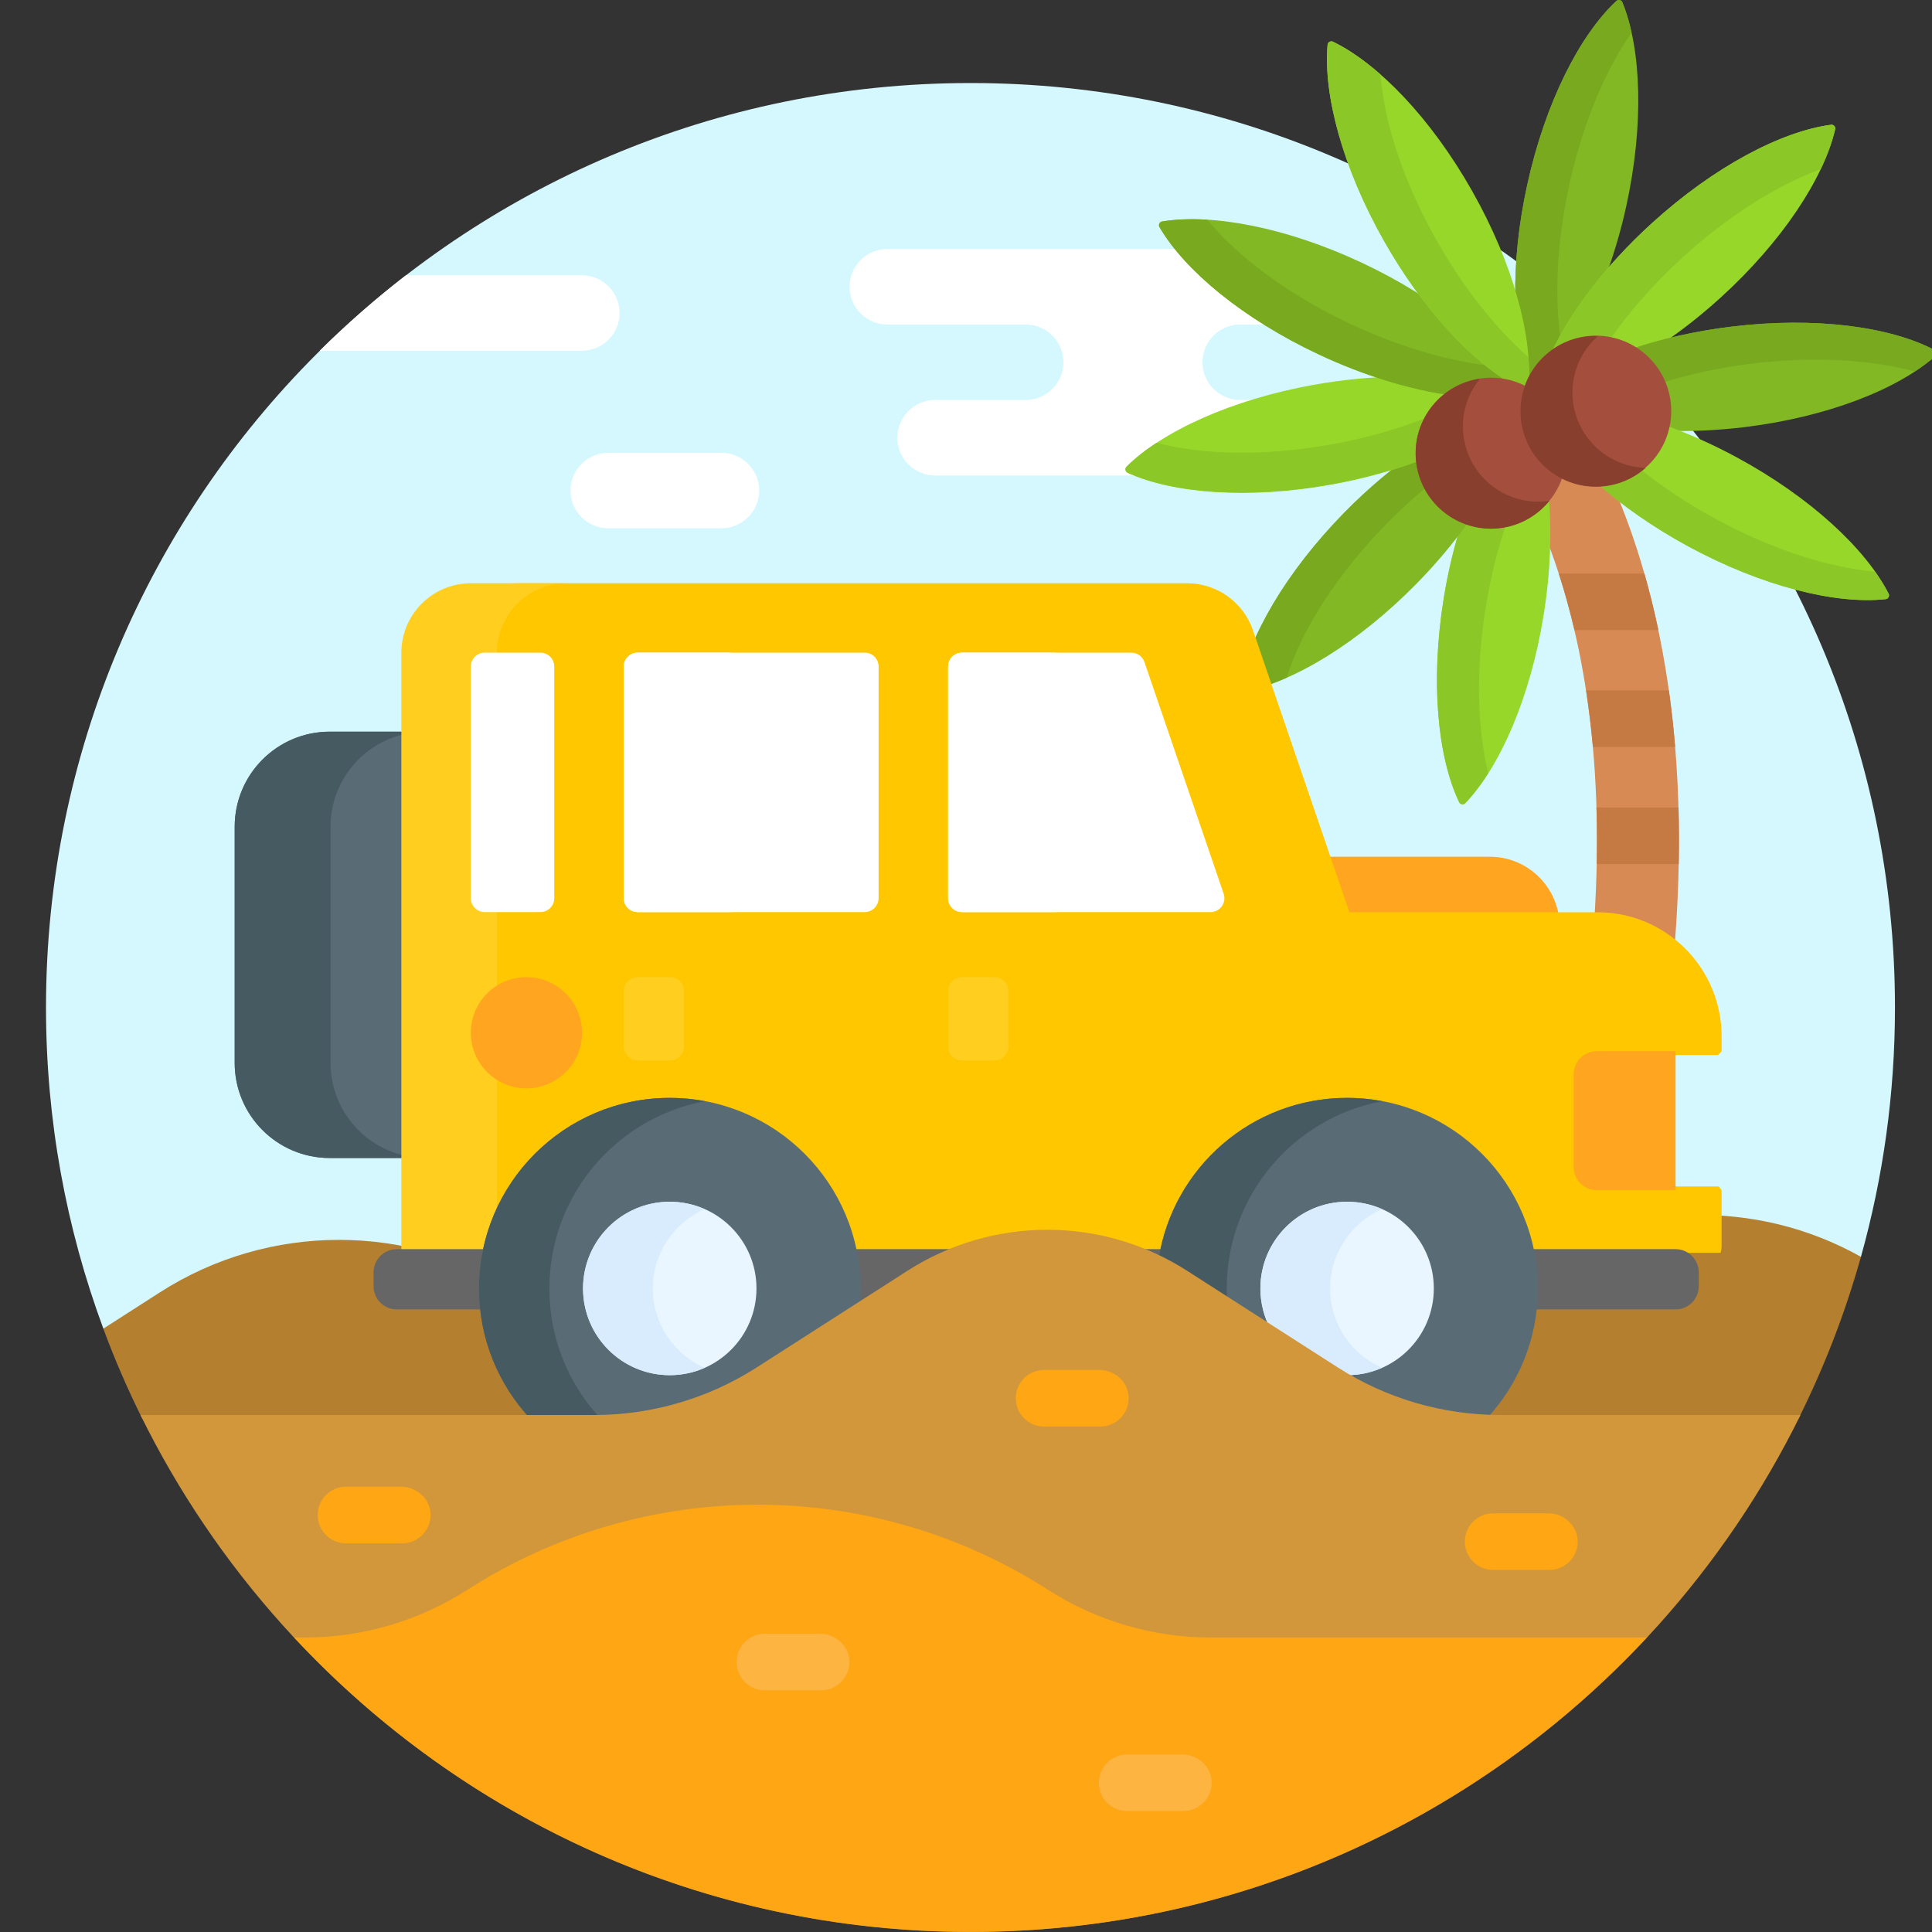 <svg width="42" height="42" viewBox="0 0 42 42" fill="none" xmlns="http://www.w3.org/2000/svg">
<rect x="0" y="0" width="42" height="42" fill="#333333" stroke="none"/>
<g clip-path="url(#clip0_8670_7889)">
<path d="M2.342 28.917L3.519 28.161C4.671 27.423 6.002 27.032 7.37 27.032C8.738 27.032 10.069 27.423 11.22 28.161L14.919 30.534L14.956 30.522C15.501 30.346 16.021 30.101 16.5 29.794L19.771 27.695C20.667 27.12 21.703 26.817 22.767 26.817C23.831 26.817 24.867 27.12 25.762 27.695L29.034 29.794C29.14 29.862 29.254 29.93 29.383 30.002L29.425 30.026L33.197 27.606C34.328 26.88 35.637 26.497 36.981 26.497C38.163 26.497 39.331 26.798 40.365 27.367L40.455 27.323C40.937 25.598 41.195 23.781 41.195 21.902C41.195 10.803 32.197 1.805 21.098 1.805C9.998 1.805 1 10.803 1 21.902C1 24.356 1.441 26.707 2.246 28.881L2.342 28.917Z" fill="#D5F8FF"/>
<path d="M16.504 10.664C16.504 10.213 16.135 9.844 15.684 9.844H13.223C12.771 9.844 12.402 10.213 12.402 10.664C12.402 11.115 12.771 11.484 13.223 11.484H15.684C16.135 11.484 16.504 11.115 16.504 10.664Z" fill="white"/>
<path d="M24.547 10.203C25.171 9.584 26.227 9.048 27.479 8.695H26.961C26.508 8.695 26.141 8.328 26.141 7.875C26.141 7.422 26.508 7.055 26.961 7.055H27.633C26.806 6.554 26.116 5.986 25.645 5.414H19.29C18.837 5.414 18.47 5.781 18.47 6.234C18.47 6.687 18.837 7.055 19.29 7.055H22.298C22.751 7.055 23.118 7.422 23.118 7.875C23.118 8.328 22.751 8.695 22.298 8.695H20.329C19.876 8.695 19.509 9.063 19.509 9.516C19.509 9.969 19.876 10.336 20.329 10.336H24.891C24.769 10.295 24.654 10.251 24.547 10.203Z" fill="white"/>
<path d="M12.648 7.625C13.101 7.625 13.469 7.258 13.469 6.805C13.469 6.352 13.101 5.984 12.648 5.984H8.824C8.166 6.493 7.54 7.041 6.95 7.625H12.648Z" fill="white"/>
<path d="M34.854 10.512L34.828 10.49L34.795 10.492C34.788 10.493 34.767 10.495 34.763 10.495C34.739 10.496 34.715 10.497 34.692 10.497C34.448 10.497 34.213 10.441 33.994 10.331L33.911 10.289L33.88 10.377C33.819 10.546 33.73 10.703 33.612 10.845L33.591 10.871L33.594 10.904C33.614 11.166 33.621 11.438 33.618 11.716C34.307 13.48 34.919 16.203 34.653 20.085C35.451 20.388 36.064 21.07 36.269 21.91C36.916 16.608 36.087 12.996 35.151 10.758C35.05 10.677 34.95 10.595 34.854 10.512Z" fill="#D88A55"/>
<path d="M35.748 12.469H33.887C34.008 12.844 34.124 13.254 34.227 13.699H36.052C35.96 13.263 35.858 12.853 35.748 12.469Z" fill="#C57A44"/>
<path d="M36.28 15.008H34.48C34.539 15.397 34.59 15.807 34.628 16.238H36.417C36.382 15.81 36.336 15.4 36.28 15.008Z" fill="#C57A44"/>
<path d="M34.711 18.785H36.495C36.503 18.361 36.501 17.951 36.49 17.555H34.706C34.718 17.949 34.72 18.359 34.711 18.785Z" fill="#C57A44"/>
<path d="M34.211 7.461C34.688 6.679 35.097 5.648 35.353 4.485C35.743 2.709 35.683 1.062 35.269 0.05C35.248 -0.002 35.18 -0.017 35.139 0.021C34.339 0.766 33.593 2.236 33.202 4.012C32.822 5.736 32.87 7.338 33.252 8.355C33.423 7.935 33.773 7.604 34.211 7.461Z" fill="#81B823"/>
<path d="M33.957 7.571C33.785 6.598 33.823 5.341 34.116 4.012C34.409 2.679 34.903 1.519 35.469 0.708C35.416 0.467 35.349 0.246 35.269 0.05C35.248 -0.002 35.18 -0.017 35.139 0.021C34.339 0.766 33.593 2.236 33.202 4.012C32.822 5.736 32.87 7.338 33.252 8.355C33.388 8.02 33.639 7.742 33.957 7.571Z" fill="#78A91F"/>
<path d="M39.806 2.712C38.722 2.856 37.264 3.623 35.917 4.846C34.873 5.794 34.097 6.836 33.685 7.753C33.939 7.537 34.263 7.399 34.622 7.382C34.646 7.381 34.67 7.381 34.693 7.381C35.077 7.381 35.427 7.52 35.698 7.75C36.261 7.411 36.839 6.984 37.398 6.476C38.744 5.253 39.647 3.875 39.895 2.81C39.908 2.756 39.861 2.704 39.806 2.712Z" fill="#97D729"/>
<path d="M39.806 2.712C38.722 2.856 37.264 3.623 35.917 4.846C34.873 5.794 34.097 6.836 33.685 7.753C33.939 7.537 34.263 7.399 34.622 7.382C34.646 7.381 34.67 7.381 34.693 7.381C34.792 7.381 34.888 7.39 34.981 7.408C35.401 6.797 35.948 6.169 36.599 5.577C37.597 4.67 38.658 4.015 39.581 3.677C39.726 3.373 39.832 3.081 39.895 2.81C39.908 2.756 39.861 2.704 39.806 2.712Z" fill="#8BC727"/>
<path d="M42.055 7.609C41.087 7.1 39.454 6.881 37.648 7.1C36.856 7.196 36.116 7.366 35.466 7.588C35.913 7.844 36.222 8.315 36.247 8.867C36.255 9.04 36.233 9.207 36.188 9.364C36.732 9.383 37.313 9.359 37.913 9.287C39.719 9.068 41.253 8.466 42.071 7.741C42.113 7.704 42.104 7.635 42.055 7.609Z" fill="#81B823"/>
<path d="M42.055 7.609C41.087 7.1 39.454 6.881 37.648 7.1C36.856 7.196 36.116 7.366 35.466 7.588C35.757 7.754 35.988 8.012 36.122 8.324C36.721 8.135 37.389 7.989 38.1 7.902C39.436 7.741 40.678 7.819 41.625 8.076C41.79 7.968 41.94 7.856 42.071 7.741C42.113 7.704 42.104 7.635 42.055 7.609Z" fill="#78A91F"/>
<path d="M41.057 12.906C40.562 11.932 39.356 10.809 37.757 9.943C37.237 9.662 36.718 9.431 36.216 9.25C36.077 9.933 35.489 10.462 34.763 10.495C34.745 10.496 34.727 10.496 34.71 10.496C35.262 10.987 35.939 11.463 36.708 11.88C38.307 12.745 39.907 13.142 40.993 13.024C41.049 13.018 41.082 12.957 41.057 12.906Z" fill="#97D729"/>
<path d="M41.057 12.909C40.977 12.752 40.877 12.591 40.762 12.428C39.765 12.339 38.535 11.952 37.305 11.285C36.681 10.948 36.119 10.571 35.635 10.18C35.391 10.366 35.091 10.483 34.763 10.498C34.745 10.498 34.727 10.499 34.71 10.499C35.262 10.989 35.939 11.465 36.708 11.882C38.307 12.748 39.907 13.144 40.993 13.026C41.049 13.02 41.082 12.959 41.057 12.909Z" fill="#8BC727"/>
<path d="M33.563 10.908C33.283 11.215 32.9 11.395 32.484 11.413C32.46 11.414 32.436 11.415 32.413 11.415C32.196 11.415 31.989 11.37 31.801 11.29C31.626 11.821 31.482 12.402 31.384 13.018C31.095 14.813 31.25 16.454 31.721 17.44C31.745 17.491 31.814 17.502 31.853 17.461C32.609 16.672 33.27 15.162 33.558 13.367C33.707 12.441 33.737 11.556 33.667 10.781C33.635 10.825 33.6 10.867 33.563 10.908Z" fill="#97D729"/>
<path d="M32.298 13.207C32.403 12.551 32.558 11.934 32.749 11.377C32.663 11.396 32.575 11.409 32.484 11.413C32.46 11.414 32.436 11.414 32.413 11.414C32.196 11.414 31.989 11.369 31.801 11.289C31.626 11.82 31.482 12.401 31.384 13.017C31.095 14.812 31.25 16.453 31.721 17.44C31.745 17.49 31.814 17.501 31.853 17.461C32.026 17.28 32.193 17.061 32.353 16.81C32.116 15.844 32.079 14.57 32.298 13.207Z" fill="#8BC727"/>
<path d="M30.859 9.926C30.857 9.872 30.857 9.819 30.86 9.766C30.315 10.137 29.759 10.599 29.227 11.141C27.953 12.439 27.131 13.867 26.944 14.944C26.935 14.999 26.984 15.048 27.039 15.037C28.113 14.831 29.525 13.982 30.799 12.684C31.232 12.243 31.611 11.787 31.932 11.335C31.331 11.141 30.889 10.591 30.859 9.926Z" fill="#81B823"/>
<path d="M30.859 9.926C30.857 9.872 30.857 9.819 30.86 9.766C30.315 10.137 29.759 10.599 29.227 11.141C27.953 12.439 27.131 13.867 26.944 14.944C26.935 14.999 26.984 15.048 27.039 15.037C27.329 14.982 27.644 14.878 27.973 14.732C28.28 13.726 29.044 12.506 30.145 11.383C30.436 11.088 30.733 10.816 31.032 10.569C30.931 10.375 30.869 10.158 30.859 9.926Z" fill="#78A91F"/>
<path d="M30.859 9.928C30.84 9.513 30.984 9.115 31.265 8.808C31.485 8.567 31.768 8.406 32.08 8.339C31.12 8.136 29.876 8.129 28.552 8.367C26.762 8.689 25.265 9.378 24.49 10.149C24.45 10.188 24.462 10.257 24.513 10.28C25.508 10.732 27.152 10.857 28.941 10.535C29.636 10.41 30.285 10.229 30.867 10.01C30.864 9.983 30.86 9.956 30.859 9.928Z" fill="#97D729"/>
<path d="M30.859 9.922C30.845 9.613 30.922 9.314 31.077 9.055C30.444 9.311 29.721 9.521 28.941 9.661C27.488 9.922 26.131 9.89 25.14 9.626C24.888 9.792 24.669 9.965 24.49 10.143C24.45 10.183 24.462 10.251 24.513 10.275C25.508 10.727 27.152 10.851 28.941 10.529C29.636 10.404 30.285 10.224 30.867 10.005C30.864 9.977 30.86 9.95 30.859 9.922Z" fill="#8BC727"/>
<path d="M32.343 8.303C32.367 8.302 32.391 8.301 32.415 8.301C32.638 8.301 32.849 8.349 33.041 8.433C32.476 7.501 31.224 6.472 29.606 5.712C27.96 4.94 26.34 4.636 25.262 4.816C25.207 4.825 25.177 4.888 25.206 4.937C25.756 5.881 27.024 6.933 28.67 7.706C29.666 8.173 30.651 8.468 31.513 8.589C31.755 8.417 32.04 8.317 32.343 8.303Z" fill="#81B823"/>
<path d="M32.343 8.302C32.367 8.301 32.391 8.3 32.415 8.3C32.638 8.3 32.849 8.348 33.041 8.433C32.951 8.284 32.843 8.132 32.719 7.979C31.746 7.921 30.561 7.608 29.36 7.044C28.001 6.406 26.9 5.577 26.247 4.776C25.887 4.754 25.554 4.766 25.262 4.815C25.207 4.824 25.177 4.887 25.206 4.936C25.756 5.88 27.024 6.932 28.67 7.705C29.666 8.172 30.651 8.467 31.513 8.588C31.755 8.416 32.04 8.316 32.343 8.302Z" fill="#78A91F"/>
<path d="M32.925 8.382C33.007 8.41 33.085 8.444 33.16 8.485C33.185 8.481 33.207 8.465 33.218 8.441C33.221 8.434 33.223 8.426 33.226 8.418C33.226 8.416 33.227 8.415 33.227 8.414C33.324 7.325 32.898 5.733 32.002 4.15C31.107 2.568 29.961 1.383 28.977 0.906C28.927 0.882 28.866 0.916 28.861 0.972C28.764 2.061 29.19 3.653 30.086 5.235C30.926 6.719 31.985 7.854 32.925 8.382Z" fill="#97D729"/>
<path d="M32.925 8.382C33.007 8.41 33.085 8.444 33.16 8.485C33.185 8.481 33.207 8.465 33.218 8.441C33.221 8.434 33.223 8.426 33.226 8.418C33.226 8.416 33.227 8.415 33.227 8.414C33.245 8.214 33.244 7.997 33.227 7.767C32.534 7.158 31.83 6.285 31.236 5.235C30.504 3.943 30.086 2.645 30.011 1.619C29.658 1.309 29.309 1.067 28.977 0.906C28.927 0.882 28.866 0.916 28.861 0.972C28.764 2.061 29.19 3.653 30.086 5.235C30.926 6.719 31.985 7.854 32.925 8.382Z" fill="#8BC727"/>
<path d="M32.414 11.488C33.319 11.488 34.052 10.754 34.052 9.849C34.052 8.944 33.319 8.211 32.414 8.211C31.509 8.211 30.775 8.944 30.775 9.849C30.775 10.754 31.509 11.488 32.414 11.488Z" fill="#A44F3E"/>
<path d="M33.515 10.904C32.611 10.945 31.845 10.246 31.804 9.342C31.785 8.923 31.927 8.536 32.172 8.234C31.351 8.356 30.739 9.082 30.777 9.929C30.818 10.833 31.584 11.533 32.488 11.492C32.973 11.47 33.398 11.237 33.683 10.888C33.628 10.896 33.572 10.902 33.515 10.904Z" fill="#883F2E"/>
<path d="M34.692 10.574C35.597 10.574 36.331 9.84 36.331 8.935C36.331 8.03 35.597 7.297 34.692 7.297C33.787 7.297 33.054 8.03 33.054 8.935C33.054 9.84 33.787 10.574 34.692 10.574Z" fill="#A44F3E"/>
<path d="M34.186 8.608C34.162 8.093 34.38 7.623 34.738 7.306C34.698 7.305 34.658 7.304 34.618 7.306C33.714 7.346 33.015 8.112 33.056 9.016C33.096 9.92 33.862 10.62 34.766 10.579C35.155 10.561 35.506 10.409 35.776 10.17C34.926 10.147 34.225 9.471 34.186 8.608Z" fill="#883F2E"/>
<path d="M12.919 30.846C13.638 30.846 14.347 30.73 15.021 30.505L11.264 28.095C8.891 26.573 5.848 26.573 3.475 28.095L2.246 28.884C2.494 29.556 2.779 30.21 3.096 30.846H12.919V30.846Z" fill="#B48030"/>
<path d="M32.615 30.843H39.098C39.655 29.724 40.112 28.548 40.455 27.322C38.179 26.044 35.369 26.115 33.153 27.537L29.345 29.98C30.341 30.545 31.464 30.843 32.615 30.843Z" fill="#B48030"/>
<path d="M28.276 19.916H33.729C33.783 19.916 33.837 19.918 33.889 19.921C33.781 19.188 33.151 18.625 32.387 18.625H27.835L28.276 19.916Z" fill="#FFA51F"/>
<path d="M8.807 15.906H7.168C6.027 15.906 5.102 16.831 5.102 17.972V23.107C5.102 24.248 6.027 25.174 7.168 25.174H8.807L8.807 15.906Z" fill="#596C76"/>
<path d="M8.807 25.125C7.88 24.921 7.186 24.096 7.186 23.107V17.972C7.186 16.984 7.88 16.158 8.807 15.955V15.906H7.168C6.027 15.906 5.102 16.831 5.102 17.972V23.107C5.102 24.248 6.027 25.174 7.168 25.174H8.807L8.807 25.125Z" fill="#465A61"/>
<path d="M35.714 25.794C35.481 25.794 35.292 25.604 35.292 25.372V23.357C35.292 23.125 35.481 22.936 35.714 22.936H37.349L37.426 22.854V22.528C37.426 21.039 36.219 19.832 34.729 19.832H29.335L27.239 13.702C27.03 13.091 26.456 12.68 25.809 12.68H11.236C10.402 12.68 9.725 13.356 9.725 14.191V27.235H37.403C37.418 27.187 37.426 27.137 37.426 27.084V25.875L37.364 25.793H35.714V25.794Z" fill="#FFC700"/>
<path d="M12.314 12.68H10.236C9.401 12.68 8.725 13.356 8.725 14.191V27.235H10.803V14.191C10.803 13.356 11.479 12.68 12.314 12.68Z" fill="#FFCE1F"/>
<path d="M14.567 23.055H13.862C13.695 23.055 13.56 22.92 13.56 22.753V21.544C13.56 21.378 13.695 21.242 13.862 21.242H14.567C14.734 21.242 14.87 21.378 14.87 21.544V22.753C14.87 22.92 14.734 23.055 14.567 23.055Z" fill="#FFCE1F"/>
<path d="M20.913 19.828H26.315C26.523 19.828 26.668 19.625 26.601 19.428L24.879 14.392C24.837 14.27 24.723 14.188 24.593 14.188H20.913C20.747 14.188 20.611 14.323 20.611 14.49V19.526C20.611 19.693 20.747 19.828 20.913 19.828Z" fill="white"/>
<path d="M22.691 19.526V14.49C22.691 14.323 22.826 14.188 22.993 14.188H20.913C20.747 14.188 20.611 14.323 20.611 14.49V19.526C20.611 19.693 20.747 19.828 20.913 19.828H22.993C22.826 19.828 22.691 19.693 22.691 19.526Z" fill="white"/>
<path d="M11.747 14.188H10.538C10.371 14.188 10.236 14.323 10.236 14.49V19.526C10.236 19.693 10.371 19.828 10.538 19.828H11.747C11.914 19.828 12.049 19.693 12.049 19.526V14.49C12.049 14.323 11.914 14.188 11.747 14.188Z" fill="white"/>
<path d="M13.862 19.828H18.798C18.965 19.828 19.1 19.693 19.1 19.526V14.49C19.1 14.323 18.965 14.188 18.798 14.188H13.862C13.695 14.188 13.56 14.323 13.56 14.49V19.526C13.56 19.693 13.695 19.828 13.862 19.828Z" fill="white"/>
<path d="M15.639 19.526V14.49C15.639 14.323 15.775 14.188 15.942 14.188H13.862C13.695 14.188 13.56 14.323 13.56 14.49V19.526C13.56 19.693 13.695 19.828 13.862 19.828H15.942C15.775 19.828 15.639 19.693 15.639 19.526Z" fill="white"/>
<path d="M21.619 23.055H20.913C20.747 23.055 20.611 22.92 20.611 22.753V21.544C20.611 21.378 20.747 21.242 20.913 21.242H21.619C21.785 21.242 21.921 21.378 21.921 21.544V22.753C21.921 22.92 21.785 23.055 21.619 23.055Z" fill="#FFCE1F"/>
<path d="M36.426 28.466H8.624C8.346 28.466 8.121 28.24 8.121 27.962V27.66C8.121 27.382 8.346 27.156 8.624 27.156H36.426C36.704 27.156 36.93 27.382 36.93 27.66V27.962C36.93 28.24 36.704 28.466 36.426 28.466Z" fill="#666666"/>
<path d="M12.919 30.848C14.191 30.848 15.429 30.485 16.5 29.798L18.689 28.394C18.7 28.269 18.707 28.142 18.707 28.014C18.707 25.724 16.85 23.867 14.56 23.867C12.27 23.867 10.414 25.724 10.414 28.014C10.414 29.11 10.84 30.107 11.535 30.848H12.919Z" fill="#596C76"/>
<path d="M12.919 30.848C12.967 30.848 13.014 30.847 13.062 30.846C12.368 30.105 11.943 29.109 11.943 28.014C11.943 25.985 13.4 24.298 15.325 23.939C15.077 23.892 14.822 23.867 14.56 23.867C12.27 23.867 10.414 25.724 10.414 28.014C10.414 29.11 10.84 30.107 11.535 30.848H12.919Z" fill="#465A61"/>
<path d="M14.56 29.895C15.601 29.895 16.445 29.051 16.445 28.01C16.445 26.969 15.601 26.125 14.56 26.125C13.519 26.125 12.675 26.969 12.675 28.01C12.675 29.051 13.519 29.895 14.56 29.895Z" fill="#EAF6FF"/>
<path d="M14.191 28.01C14.191 27.239 14.655 26.577 15.318 26.285C15.086 26.183 14.83 26.125 14.56 26.125C13.519 26.125 12.675 26.969 12.675 28.01C12.675 29.051 13.519 29.895 14.56 29.895C14.83 29.895 15.086 29.837 15.318 29.735C14.655 29.443 14.191 28.781 14.191 28.01Z" fill="#D8ECFE"/>
<path d="M25.763 27.699L29.034 29.798C30.021 30.431 31.151 30.789 32.318 30.841C33.008 30.1 33.432 29.107 33.432 28.014C33.432 25.724 31.575 23.867 29.285 23.867C27.212 23.867 25.493 25.39 25.187 27.378C25.384 27.473 25.577 27.58 25.763 27.699Z" fill="#596C76"/>
<path d="M25.763 27.7L26.678 28.287C26.672 28.197 26.668 28.106 26.668 28.014C26.668 25.985 28.125 24.298 30.05 23.939C29.802 23.892 29.547 23.867 29.285 23.867C27.211 23.867 25.493 25.39 25.187 27.378C25.384 27.473 25.576 27.58 25.763 27.7Z" fill="#465A61"/>
<path d="M29.034 29.794C29.087 29.828 29.14 29.86 29.193 29.892C29.224 29.894 29.254 29.895 29.285 29.895C30.326 29.895 31.17 29.051 31.17 28.01C31.17 26.969 30.326 26.125 29.285 26.125C28.244 26.125 27.4 26.969 27.4 28.01C27.4 28.326 27.478 28.623 27.615 28.884L29.034 29.794Z" fill="#EAF6FF"/>
<path d="M29.034 29.794C29.087 29.828 29.14 29.86 29.193 29.892C29.224 29.894 29.254 29.895 29.285 29.895C29.555 29.895 29.811 29.837 30.043 29.735C29.38 29.443 28.916 28.781 28.916 28.01C28.916 27.239 29.38 26.577 30.043 26.285C29.811 26.183 29.555 26.125 29.285 26.125C28.244 26.125 27.4 26.969 27.4 28.01C27.4 28.326 27.478 28.623 27.615 28.884L29.034 29.794Z" fill="#D8ECFE"/>
<path d="M11.445 23.66C12.112 23.66 12.653 23.119 12.653 22.451C12.653 21.783 12.112 21.242 11.445 21.242C10.777 21.242 10.236 21.783 10.236 22.451C10.236 23.119 10.777 23.66 11.445 23.66Z" fill="#FFA51F"/>
<path d="M36.426 22.852H34.714C34.435 22.852 34.21 23.077 34.21 23.355V25.37C34.21 25.648 34.435 25.873 34.714 25.873H36.426V22.852Z" fill="#FFA51F"/>
<path d="M29.078 29.724L25.807 27.626C23.954 26.437 21.579 26.437 19.727 27.626L16.455 29.724C15.4 30.401 14.172 30.761 12.919 30.761H3.054C6.329 37.418 13.178 42 21.098 42C29.017 42 35.866 37.418 39.141 30.761H32.615C31.361 30.761 30.134 30.401 29.078 29.724Z" fill="#D2973B"/>
<path d="M6.394 35.598C10.063 39.534 15.292 41.997 21.098 41.997C26.903 41.997 32.132 39.534 35.801 35.598H26.32C25.066 35.598 23.838 35.238 22.783 34.561C18.937 32.094 14.006 32.094 10.16 34.561C9.105 35.238 7.877 35.598 6.623 35.598H6.394Z" fill="#FEA613"/>
<path d="M17.827 35.516C17.402 35.516 16.965 35.516 16.627 35.516C16.287 35.516 16.012 35.791 16.012 36.131C16.012 36.471 16.287 36.746 16.627 36.746H17.85C18.203 36.746 18.486 36.45 18.464 36.093C18.445 35.764 18.156 35.516 17.827 35.516Z" fill="#FDB441"/>
<path d="M25.702 38.141C25.277 38.141 24.84 38.141 24.502 38.141C24.162 38.141 23.887 38.416 23.887 38.756C23.887 39.096 24.162 39.371 24.502 39.371H25.725C26.078 39.371 26.361 39.075 26.339 38.718C26.32 38.389 26.031 38.141 25.702 38.141Z" fill="#FDB441"/>
<path d="M23.897 29.781C23.473 29.781 23.036 29.781 22.697 29.781C22.357 29.781 22.082 30.057 22.082 30.396C22.082 30.736 22.358 31.012 22.697 31.012H23.921C24.273 31.012 24.556 30.715 24.535 30.358C24.515 30.03 24.226 29.781 23.897 29.781Z" fill="#FEA613"/>
<path d="M33.659 32.898C33.234 32.898 32.797 32.898 32.459 32.898C32.119 32.898 31.844 33.174 31.844 33.514C31.844 33.853 32.119 34.129 32.459 34.129H33.682C34.035 34.129 34.318 33.833 34.296 33.476C34.276 33.147 33.988 32.898 33.659 32.898Z" fill="#FEA613"/>
<path d="M8.721 32.32C8.297 32.32 7.86 32.32 7.521 32.32C7.181 32.32 6.906 32.596 6.906 32.935C6.906 33.275 7.182 33.551 7.521 33.551H8.745C9.097 33.551 9.38 33.255 9.359 32.898C9.339 32.569 9.05 32.32 8.721 32.32Z" fill="#FEA613"/>
</g>
<defs>
<clipPath id="clip0_8670_7889">
<rect width="42" height="42" fill="white"/>
</clipPath>
</defs>
</svg>
